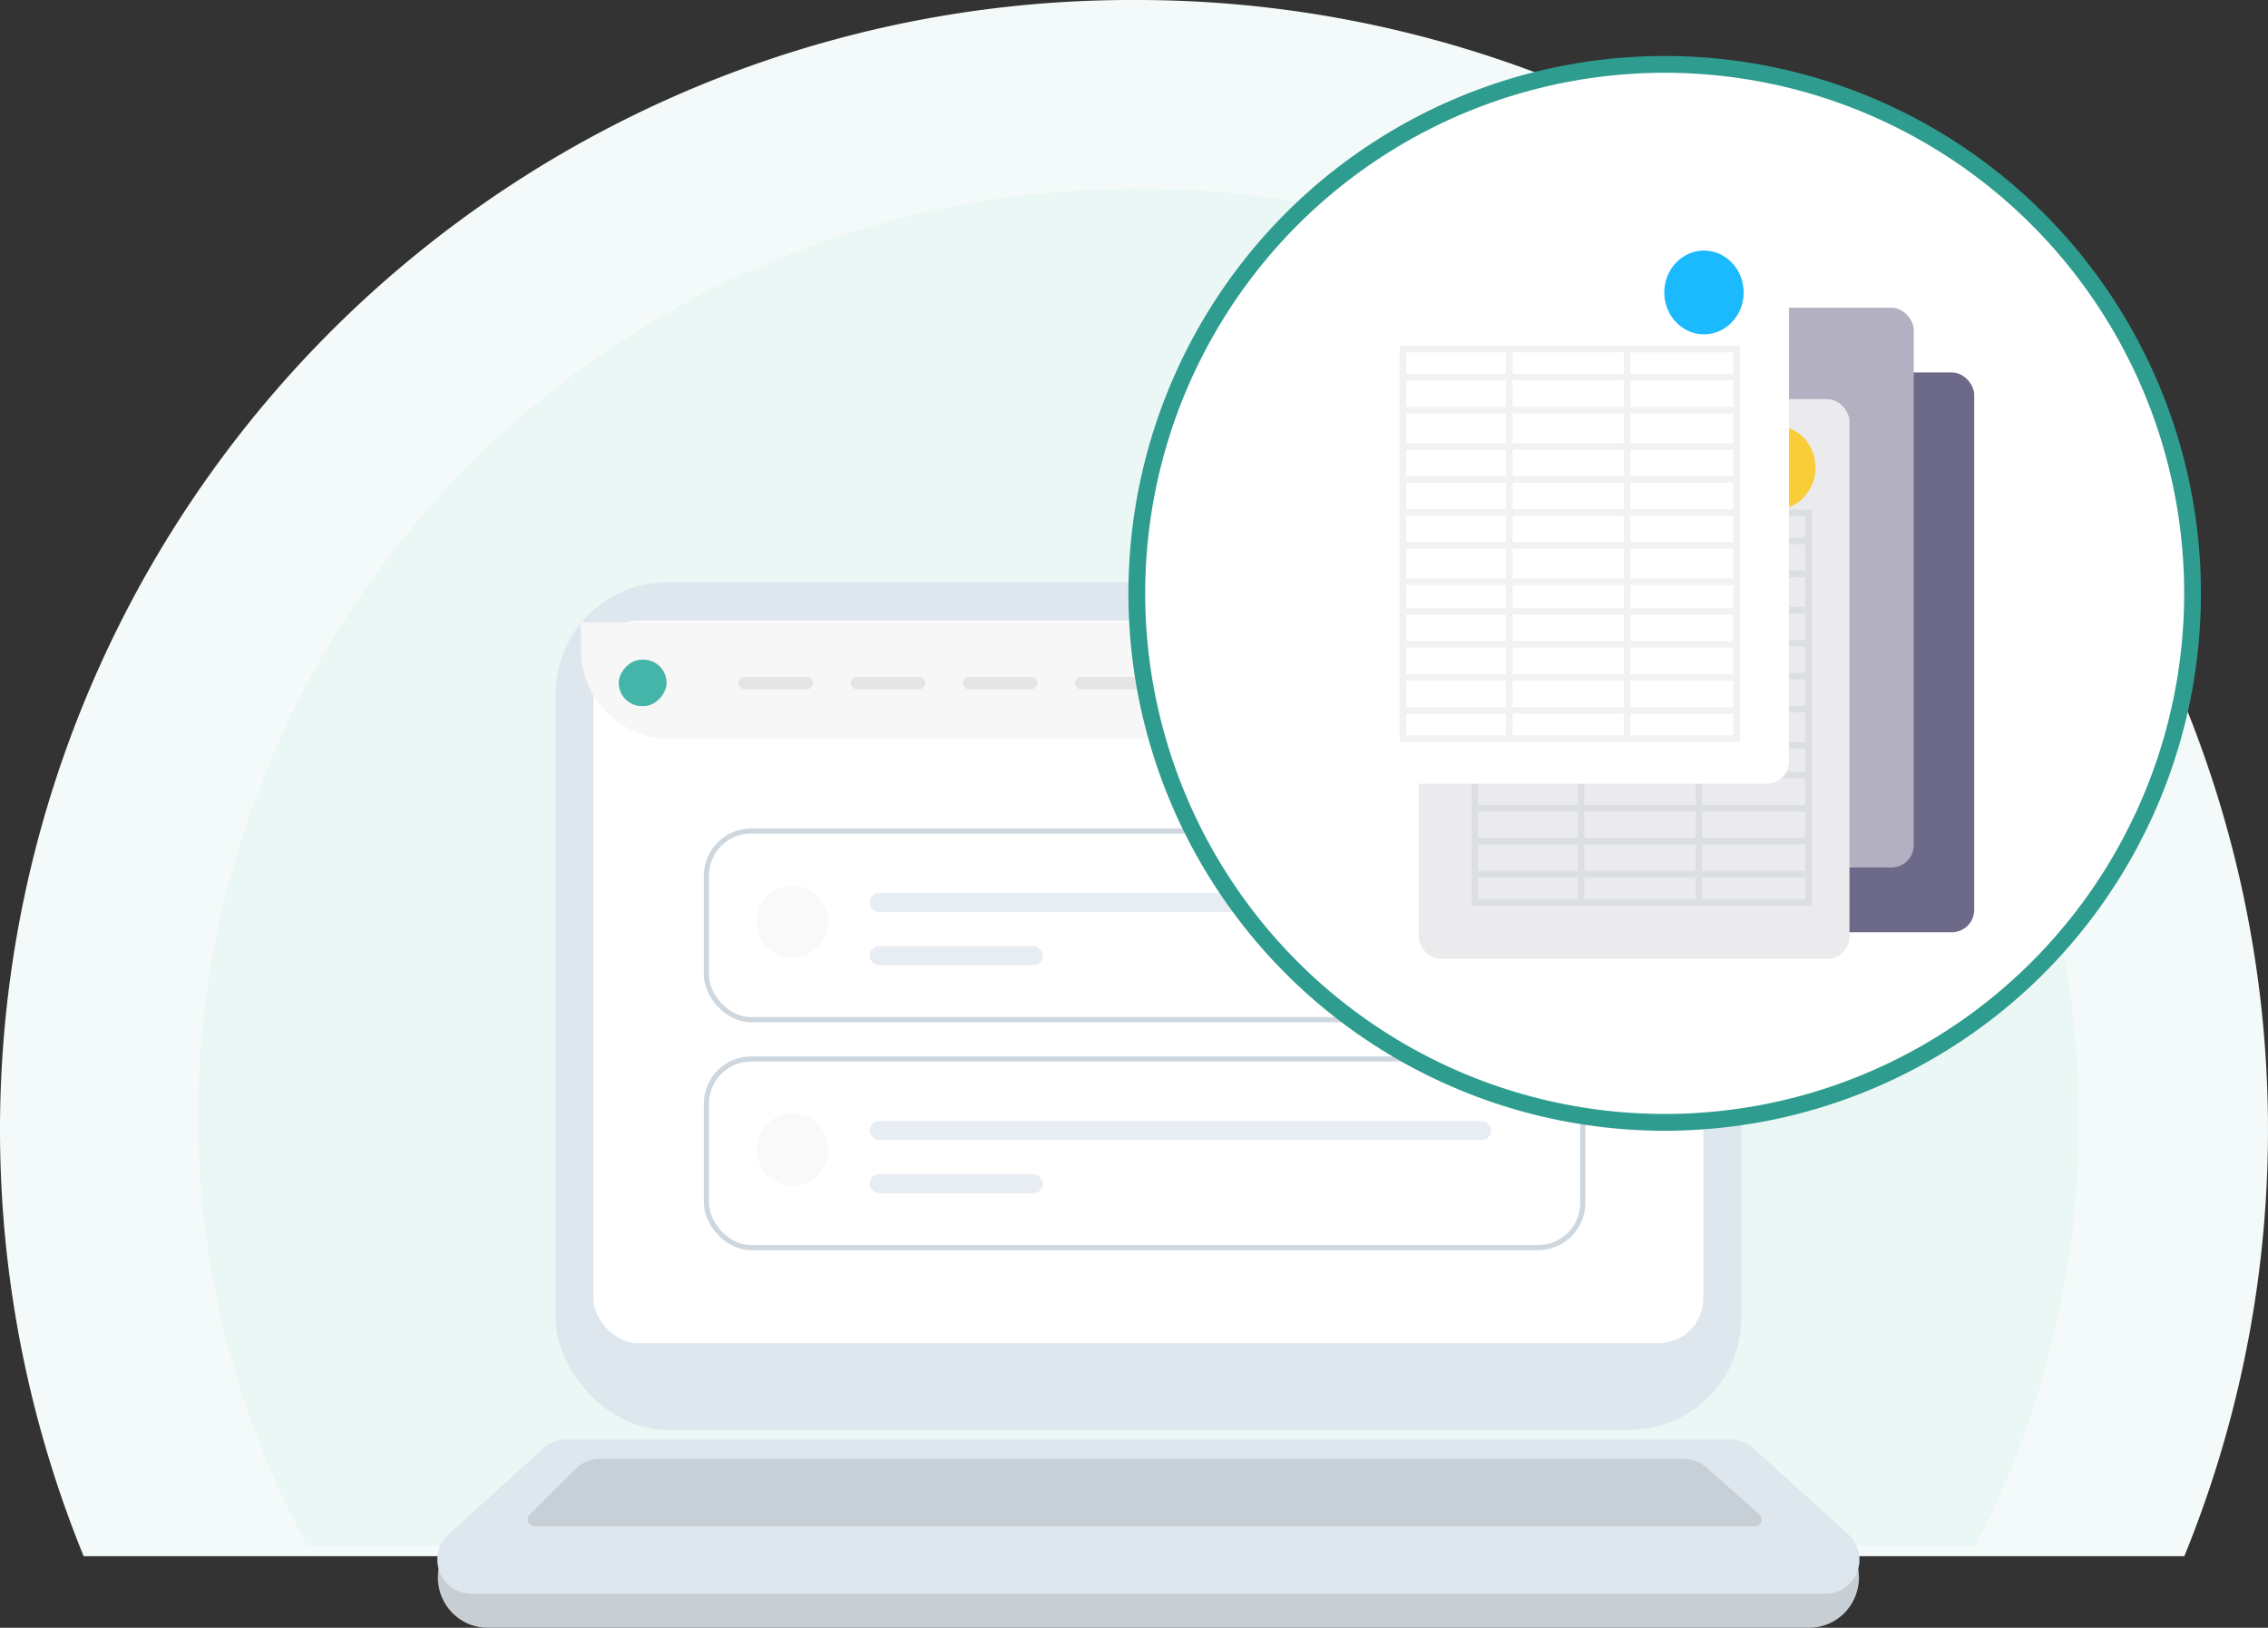 <svg xmlns="http://www.w3.org/2000/svg" width="223" height="160"><rect width="100%" height="100%" fill="#333333" stroke="none"/><g fill="none" fill-rule="evenodd"><g fill-rule="nonzero"><path d="M204.003 48.986C183.276 18.284 148.586-.086 111.5 0 74.414-.086 39.724 18.284 18.997 48.986a110.895 110.895 0 00-10.77 103.981h206.546a110.895 110.895 0 00-10.77-103.981z" fill="#F4FAF9"/><path d="M194.18 152.083a91.135 91.135 0 00-3.278-89.72c-16.77-27.283-46.637-43.885-78.786-43.793-24.409-.162-47.883 9.328-65.258 26.383-17.375 17.055-27.228 40.277-27.39 64.558 0 15.26 3.835 29.755 10.738 42.42h163.668l.306.152z" fill="#EBF7F5"/></g><g transform="translate(43.003 57.225)" fill-rule="nonzero"><rect fill="#DEE7EE" x="11.622" width="116.585" height="83.33" rx="11"/><rect fill="#FFF" x="15.353" y="3.788" width="109.123" height="71.02" rx="4.4"/><path d="M11.424 85.818h116.98a3.3 3.3 0 012.324.96l7.582 7.519a4.984 4.984 0 01.065 6.996 4.872 4.872 0 01-3.495 1.482H4.95c-2.704 0-4.897-2.215-4.897-4.948 0-1.328.529-2.6 1.467-3.53l7.582-7.52a3.3 3.3 0 012.323-.959z" fill="#C7CFD5"/><path d="M12.643 84.277h114.543c.818 0 1.606.305 2.215.856l9.325 8.447a3.376 3.376 0 01.256 4.733 3.302 3.302 0 01-2.47 1.115H3.317C1.485 99.428 0 97.927 0 96.076c0-.953.401-1.86 1.103-2.496l9.326-8.447a3.298 3.298 0 012.214-.856z" fill="#DEE7EE"/><path d="M15.955 86.17h106.614c.803 0 1.579.295 2.183.829l5.236 4.625a.675.675 0 01.063.946.66.66 0 01-.5.23H9.548a.667.667 0 01-.664-.671c0-.18.072-.352.198-.478l4.547-4.518a3.3 3.3 0 012.326-.962z" fill-opacity=".1" fill="#000"/></g><g fill-rule="nonzero"><path d="M65.923 72.632h92.674a8.8 8.8 0 008.8-8.8v-2.66H57.124v2.66a8.8 8.8 0 008.8 8.8z" fill="#F7F7F7"/><g transform="matrix(1 0 0 -1 60.836 69.409)"><rect fill="#45B5AA" width="4.706" height="4.571" rx="2.286"/><rect fill="#E5E5E5" x="22.796" y="1.667" width="7.354" height="1.192" rx=".596"/><rect fill="#E5E5E5" x="11.766" y="1.667" width="7.354" height="1.192" rx=".596"/><rect fill="#E5E5E5" x="33.827" y="1.667" width="7.354" height="1.192" rx=".596"/><rect fill="#E5E5E5" x="44.857" y="1.667" width="7.354" height="1.192" rx=".596"/></g></g><g transform="translate(69.207 103.842)"><rect stroke="#CED7DE" stroke-width=".5" fill="#FFF" x=".25" y=".25" width="86.17" height="18.545" rx="4.4"/><rect fill="#E7EDF3" x="16.297" y="6.348" width="61.114" height="1.867" rx=".934"/><rect fill="#E7EDF3" x="16.297" y="11.577" width="17.038" height="1.867" rx=".934"/><ellipse fill="#F9F9F9" cx="8.704" cy="9.149" rx="3.519" ry="3.548"/></g><g transform="translate(69.207 81.436)"><rect stroke="#CED7DE" stroke-width=".5" fill="#FFF" x=".25" y=".25" width="86.17" height="18.545" rx="4.4"/><rect fill="#E7EDF3" x="16.297" y="6.348" width="61.114" height="1.867" rx=".934"/><rect fill="#E7EDF3" x="16.297" y="11.577" width="17.038" height="1.867" rx=".934"/><ellipse fill="#F9F9F9" cx="8.704" cy="9.149" rx="3.519" ry="3.548"/></g><g transform="translate(110.95 5.502)"><ellipse stroke="#2E9C8E" stroke-width="1.65" fill="#FFF" cx="52.729" cy="52.823" rx="51.904" ry="51.998"/><g transform="translate(22.587 16.507)" fill-rule="nonzero"><rect fill="#6D6988" x="18.21" y="14.599" width="42.367" height="55.026" rx="2.2"/><rect fill="#B2B0C1" x="12.264" y="8.235" width="42.367" height="55.026" rx="2.2"/><rect fill="#EBEBED" x="5.946" y="17.219" width="42.367" height="55.026" rx="2.2"/><path d="M11.792 60.354h9.81V57.76h-9.81v2.595zm0 .649v2.595h9.81v-2.595h-9.81zm0 3.244v2.109h9.81v-2.109h-9.81zm10.453 2.109H33.18v-2.109H22.245v2.109zm11.578 0h10.13v-2.109h-10.13v2.109zm10.13-2.758v-2.595h-10.13v2.595h10.13zm0-3.244V57.76h-10.13v2.595h10.13zm0-3.244v-2.595h-10.13v2.595h10.13zm0-3.244v-2.271h-10.13v2.27h10.13zm0-2.92v-2.92h-10.13v2.92h10.13zm0-3.569v-2.595h-10.13v2.595h10.13zm0-3.244v-2.595h-10.13v2.595h10.13zm0-3.244v-2.595h-10.13v2.595h10.13zm0-3.244v-2.92h-10.13v2.92h10.13zm0-3.569v-2.595h-10.13v2.595h10.13zm0-3.244v-2.109h-10.13v2.11h10.13zM33.18 28.723H22.245v2.11H33.18v-2.11zm-11.578 0h-9.81v2.11h9.81v-2.11zm-9.81 2.758v2.595h9.81v-2.595h-9.81zm0 3.244v2.92h9.81v-2.92h-9.81zm0 3.569v2.595h9.81v-2.595h-9.81zm0 3.244v2.595h9.81v-2.595h-9.81zm0 3.244v2.595h9.81v-2.595h-9.81zm0 3.244v2.92h9.81v-2.92h-9.81zm0 3.569v2.27h9.81v-2.27h-9.81zm0 2.92v2.595h9.81v-2.595h-9.81zm10.453 5.84H33.18v-2.596H22.245v2.595zm0 .648v2.595H33.18v-2.595H22.245zm0-29.522v2.595H33.18v-2.595H22.245zm0 3.244v2.92H33.18v-2.92H22.245zm0 3.569v2.595H33.18v-2.595H22.245zm0 3.244v2.595H33.18v-2.595H22.245zm0 3.244v2.595H33.18v-2.595H22.245zm0 3.244v2.92H33.18v-2.92H22.245zm0 3.569v2.27H33.18v-2.27H22.245zm0 2.92v2.595H33.18v-2.595H22.245zm-11.096-26.44h33.448v38.93H11.149v-38.93z" fill="#DBDFE3"/><ellipse fill="#F8CD37" cx="41.066" cy="23.957" rx="3.902" ry="4.118"/><rect fill="#FFF" width="42.367" height="55.026" rx="2.2"/><path d="M4.731 44.258h9.81v-2.595H4.73v2.595zm0 .649v2.595h9.81v-2.595H4.73zm0 3.244v2.109h9.81V48.15H4.73zm10.453 2.109h10.935V48.15H15.184v2.109zm11.578 0h10.13V48.15h-10.13v2.109zm10.13-2.758v-2.595h-10.13v2.595h10.13zm0-3.244v-2.595h-10.13v2.595h10.13zm0-3.244v-2.596h-10.13v2.596h10.13zm0-3.244v-2.271h-10.13v2.27h10.13zm0-2.92v-2.92h-10.13v2.92h10.13zm0-3.569v-2.595h-10.13v2.595h10.13zm0-3.244v-2.595h-10.13v2.595h10.13zm0-3.244v-2.595h-10.13v2.595h10.13zm0-3.244v-2.92h-10.13v2.92h10.13zm0-3.569v-2.595h-10.13v2.595h10.13zm0-3.244v-2.109h-10.13v2.109h10.13zM26.12 12.627H15.184v2.109h10.935v-2.109zm-11.579 0H4.731v2.109h9.81v-2.109zm-9.809 2.758v2.595h9.81v-2.595H4.73zm0 3.244v2.92h9.81v-2.92H4.73zm0 3.569v2.595h9.81v-2.595H4.73zm0 3.244v2.595h9.81v-2.595H4.73zm0 3.244v2.595h9.81v-2.595H4.73zm0 3.244v2.92h9.81v-2.92H4.73zm0 3.569v2.27h9.81V35.5H4.73zm0 2.92v2.595h9.81v-2.596H4.73zm10.453 5.839h10.935v-2.595H15.184v2.595zm0 .649v2.595h10.935v-2.595H15.184zm0-29.522v2.595h10.935v-2.595H15.184zm0 3.244v2.92h10.935v-2.92H15.184zm0 3.569v2.595h10.935v-2.595H15.184zm0 3.244v2.595h10.935v-2.595H15.184zm0 3.244v2.595h10.935v-2.595H15.184zm0 3.244v2.92h10.935v-2.92H15.184zm0 3.569v2.27h10.935V35.5H15.184zm0 2.92v2.595h10.935v-2.596H15.184zM4.088 11.978h33.448v38.93H4.088v-38.93z" fill="#F2F2F4"/><ellipse fill="#1BB9FD" cx="34.005" cy="6.738" rx="3.902" ry="4.118"/></g></g></g></svg>